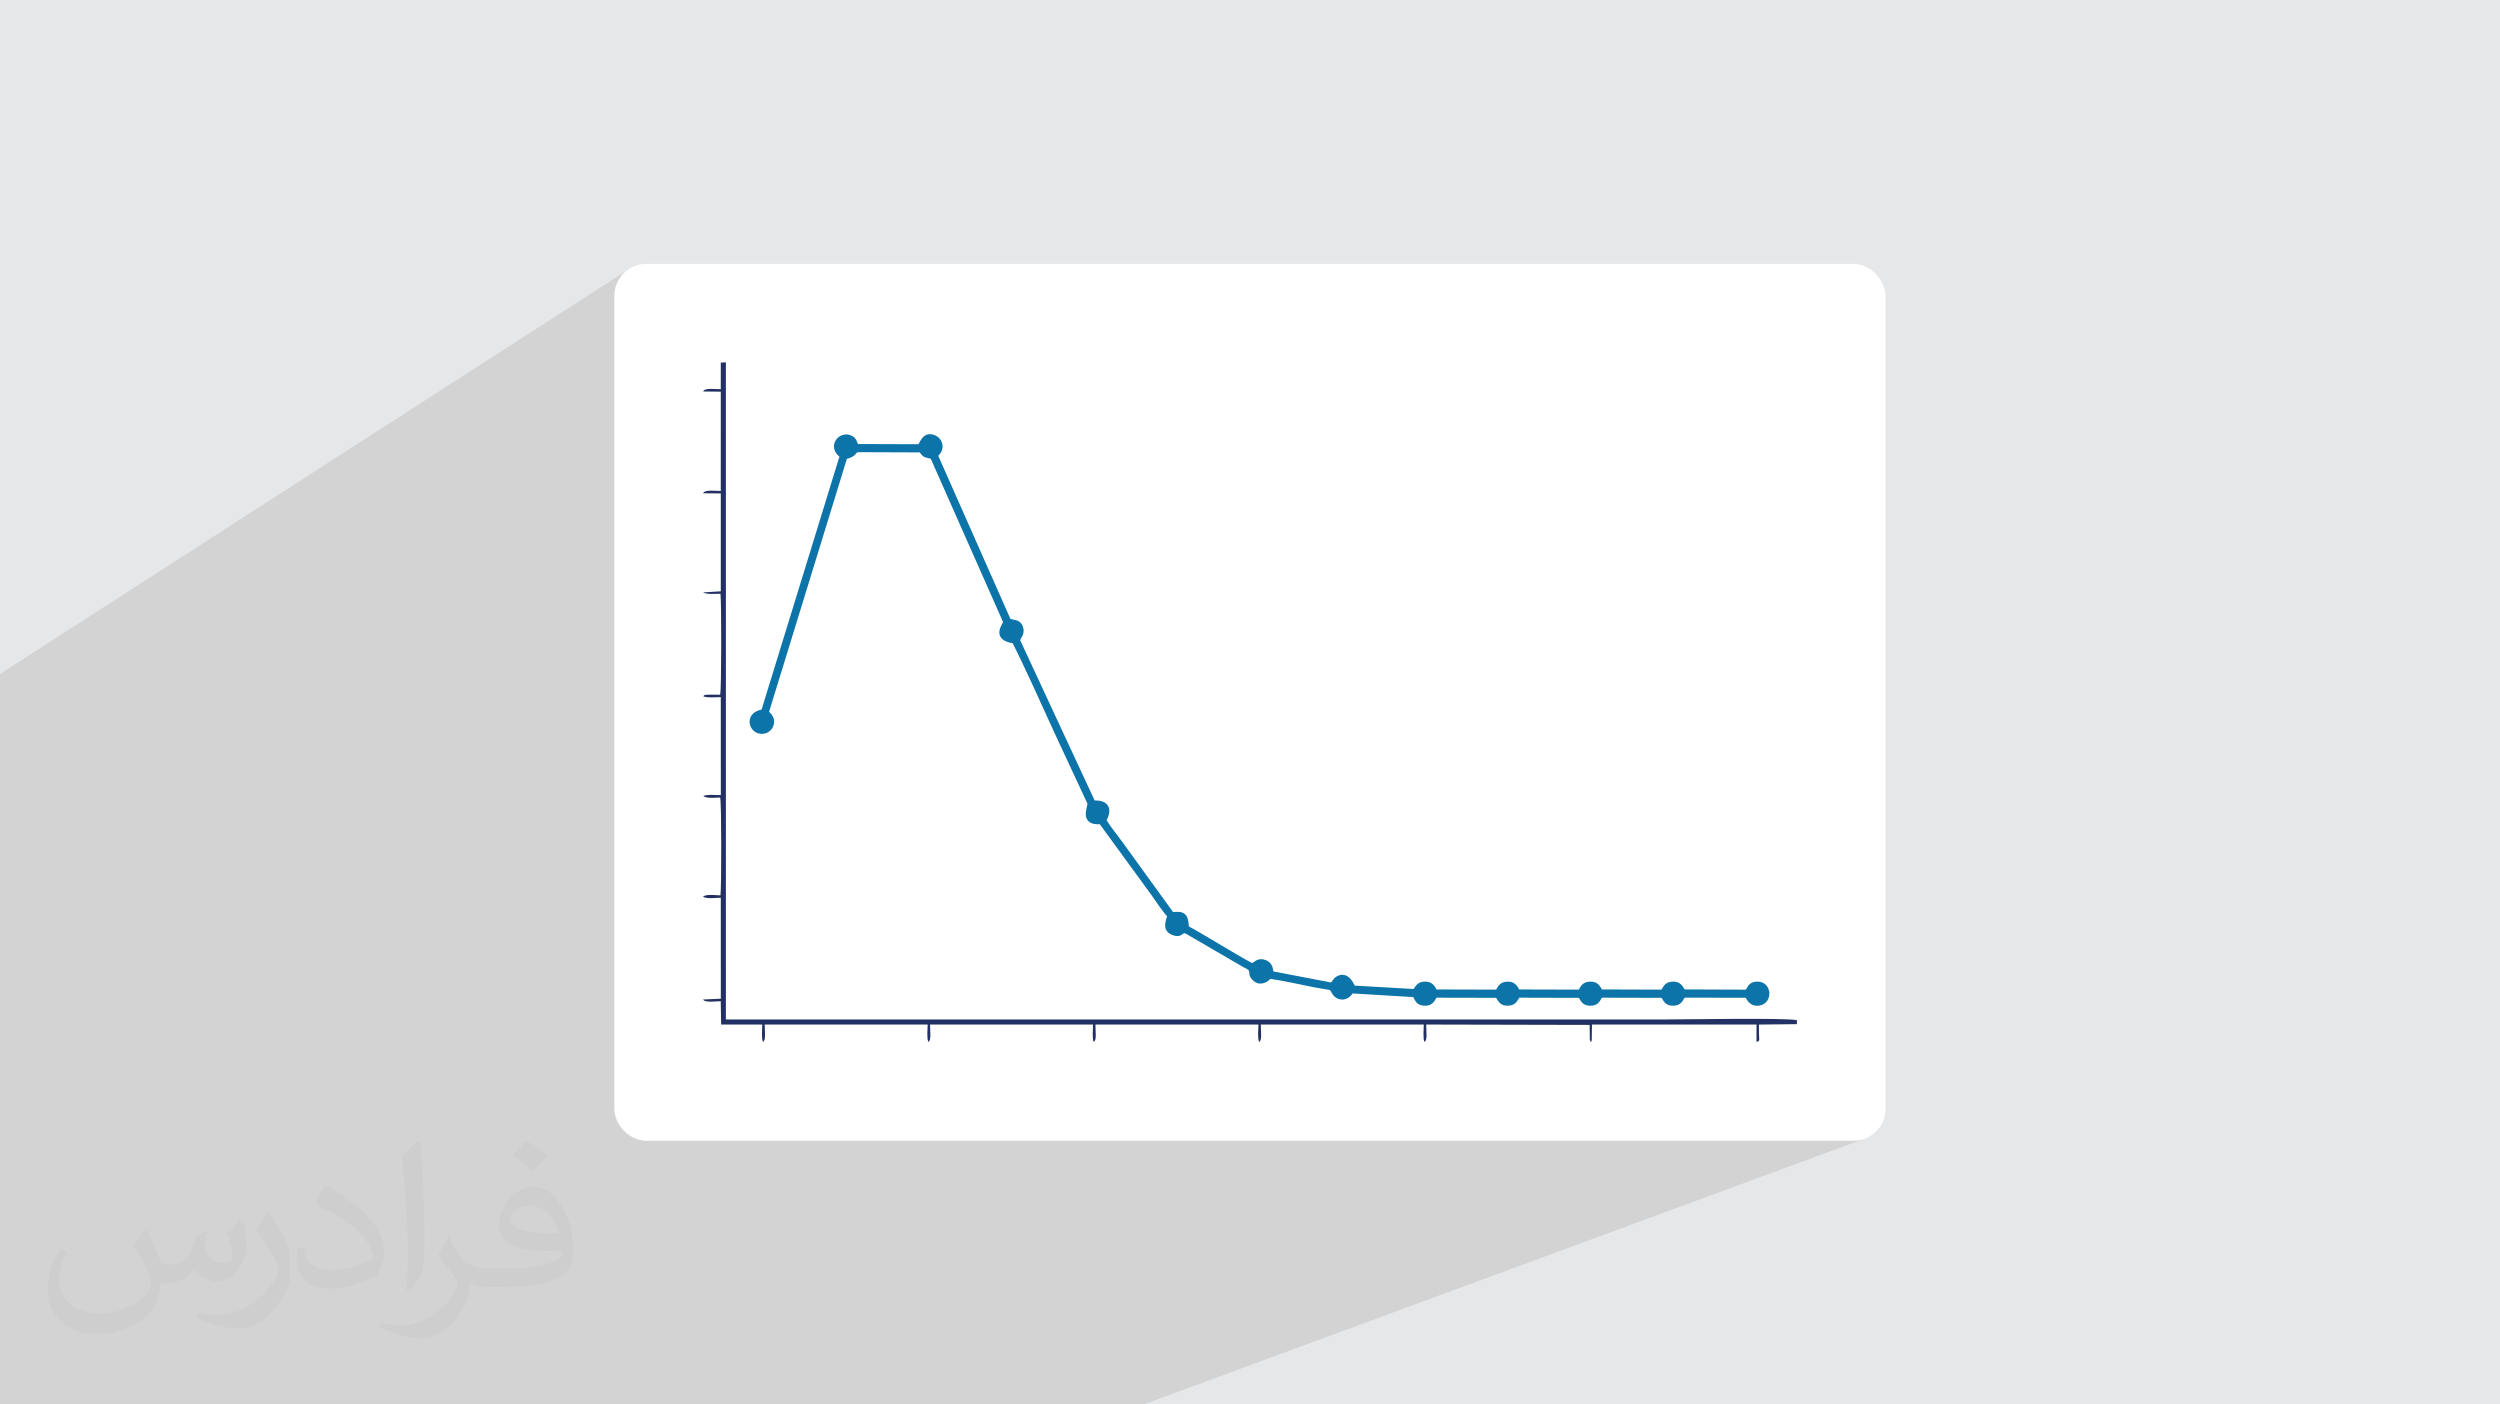 <?xml version="1.0" encoding="UTF-8"?>
<!DOCTYPE svg PUBLIC "-//W3C//DTD SVG 1.0//EN" "http://www.w3.org/TR/2001/REC-SVG-20010904/DTD/svg10.dtd">
<!-- Creator: CorelDRAW -->
<svg xmlns="http://www.w3.org/2000/svg" xml:space="preserve" width="94.192mm" height="52.917mm" version="1.0" style="shape-rendering:geometricPrecision; text-rendering:geometricPrecision; image-rendering:optimizeQuality; fill-rule:evenodd; clip-rule:evenodd"
viewBox="0 0 9404.92 5283.66"
 xmlns:xlink="http://www.w3.org/1999/xlink"
 xmlns:xodm="http://www.corel.com/coreldraw/odm/2003">
 <defs>
  <style type="text/css">
   <![CDATA[
    .str0 {stroke:#0C74A8;stroke-width:19.97;stroke-miterlimit:22.926}
    .fil5 {fill:#0C74A8}
    .fil4 {fill:#223063}
    .fil2 {fill:white}
    .fil3 {fill:#373435;fill-opacity:0.031}
    .fil1 {fill:#2B2A29;fill-opacity:0.102}
    .fil0 {fill:#E6E7E8}
   ]]>
  </style>
 </defs>
 <g id="Layer_x0020_1">
  <polygon class="fil0" points="-0,0 9404.92,0 9404.92,5283.66 -0,5283.66 "/>
  <polygon class="fil1" points="4301.98,5283.66 -0,5283.66 -0,2535.5 2364.43,1013.29 2355.19,1020.2 2346.68,1027.94 2338.93,1036.46 2332.02,1045.7 2326,1055.57 2320.94,1066.05 2316.89,1077.04 2313.93,1088.49 2312.1,1100.36 2311.48,1112.57 2311.48,4171.11 2312.1,4183.31 2313.93,4195.18 2316.89,4206.63 2320.94,4217.62 2326,4228.1 2332.02,4237.97 2338.93,4247.21 2346.68,4255.73 2355.19,4263.48 2364.43,4270.38 2374.31,4276.41 2384.78,4281.47 2395.77,4285.51 2407.23,4288.48 2419.1,4290.3 2431.3,4290.92 6973.61,4290.92 6985.81,4290.3 6997.69,4288.48 7009.14,4285.51 7020.13,4281.47 "/>
  <rect class="fil2" x="2311.48" y="992.74" width="4781.95" height="3298.18" rx="119.82" ry="119.82"/>
  <path class="fil3" d="M548.54 4627.69c17.95,27.21 29.6,53.36 40.96,82.43 8.45,16.91 12.93,48.09 52.57,48.09 11.61,0 28.28,-3.42 43.06,-11.61 16.63,-8.73 29.32,-21.94 35.94,-42l15.85 -53.36 38.57 -19.02 2.64 2.64c-5.27,20.09 -6.59,39.36 -6.59,54.43 0,44.63 38.57,61.56 69.22,61.56 17.95,0 34.09,-8.73 34.09,-25.11 0,-21.13 -8.98,-57.06 -20.62,-89.29 17.95,-17.95 35.94,-35.94 56.53,-50.47l3.17 1.6c8.98,38.04 14,75.56 14,100.66 0,24.57 -10.83,51.79 -19.81,69.49 -18.49,34.87 -51.25,62.62 -90.87,62.62 -30.1,0 -63.65,-15.07 -86.66,-43.06l-1.32 0c-21.66,26.96 -55.22,51.25 -108.86,51.25l-16.63 0c-2.64,35.41 -10.29,60.49 -21.94,82.95 -31.95,62.34 -126.81,106.47 -216.1,106.47 -124.17,0 -186.51,-71.59 -186.51,-166.96 0,-58.91 19.27,-113.6 48.88,-152.42l24.29 10.04c-18.49,35.41 -30.91,68.68 -30.91,101.45 0,89.29 72.66,131.83 156.4,131.83 77.68,0 173.83,-49.41 191.28,-106.72 -6.59,-62.62 -30.1,-91.93 -66.04,-148.99 10.83,-19.02 24.83,-38.04 42.28,-58.38l3.17 0 0 0 0 0 -0.02 -0.09zm1432.13 -336.04c26.15,16.39 51.79,35.66 76.87,57.85 -14,19.81 -31.45,37.79 -53.11,53.64 -25.11,-20.34 -50.19,-37.79 -75.84,-56.27 17.42,-19.55 34.62,-38.29 52.04,-55.22l0 0 0 0 0 0 0 0 0 0 0.03 0zm13.47 244.11c-42.28,0 -76.87,27.75 -76.87,48.34 0,44.13 84.53,57.85 185.72,57.31 -12.68,-51.79 -57.06,-105.68 -108.86,-105.68l0.01 0.03zm-94.86 236.19c54.96,0 103.04,-1.6 139.74,-10.83 40.96,-10.29 75.56,-30.91 75.56,-45.17 0,-3.7 0,-8.19 -1.32,-11.89 -22.98,2.11 -49.41,2.11 -72.38,2.11 -74.49,0 -131.55,-16.91 -154.02,-58.66 -5.55,-11.61 -9.51,-24.57 -9.51,-39.36 0,-40.43 17.42,-79.79 48.09,-107 25.61,-22.45 53.89,-36.44 82.67,-36.44 52.04,0 93.51,41.75 122.57,107.54 15.85,35.94 26.68,77.4 26.68,129.72 0,34.87 -9.51,64.19 -31.17,85.85 -40.43,39.11 -114.92,53.89 -229.04,53.89l-51.79 0 0 0 -13.47 0c-28.28,0 -48.62,-5.02 -64.72,-17.42l-2.64 0c0.79,6.59 1.32,12.93 1.32,19.02 0,25.61 -8.45,58.38 -25.61,84.53 -50.72,75.3 -105.68,108.04 -153.24,108.04 -48.09,0 -107,-18.49 -160.11,-42.54l9.51 -18.49c17.17,7.13 40.96,11.89 73.7,11.89 85.85,0 198.66,-82.43 212.66,-163 -3.17,-6.59 -8.98,-15.32 -17.17,-24.57 -25.11,-29.85 -40.96,-54.68 -55.75,-80.83 12.68,-25.11 24.29,-45.17 35.13,-63.4l4.49 -0.53c36.72,74.77 69.99,117.55 144.23,117.55l11.61 0 0 0 53.89 0 0 0 0 0 0 0 0 0 0 0 0.09 0.01zm-371.98 79c6.34,-34.34 6.87,-72.91 6.87,-108.86l0 -53.36c0,-99.6 -12.68,-244.36 -22.98,-338.68 17.95,-19.27 43.06,-42 62.87,-57.31l5.81 1.6c13.47,118.62 16.63,256 16.63,383.06 0,33.3 -1.32,65.79 -4.49,89.55 -1.85,30.1 -19.27,52.83 -56.53,87.7l-8.19 -3.7zm-382.8 -157.19c1.85,46.77 24.83,83.49 105.15,83.49 49.93,0 92.19,-12.93 138.96,-35.13 8.45,-3.7 12.93,-8.73 12.93,-12.93 0,-29.32 -22.45,-68.15 -60.23,-103.55 -36.72,-33.3 -85.34,-62.62 -130.76,-82.18 -15.6,-6.59 -20.62,-13.47 -20.62,-20.09 0,-13.47 17.95,-41.75 32.77,-62.09l5.02 -0.53c52.04,27.21 110.17,67.64 153.24,112.53 39.11,41.47 63.4,83.49 63.4,129.19 0,33.81 -10.29,65.51 -26.96,95.11 -57.06,28.79 -117.83,50.72 -178.06,50.72 -73.17,0 -123.1,-34.34 -123.1,-114.92 0,-8.73 0,-22.19 3.17,-39.64l25.11 0 0 0 0 0 0 0 0 0 0 0 -0.02 0zm-132.37 -132.9l45.45 73.45c16.63,27.21 32.23,56.81 32.23,103.55l0 59.7c0,48.34 -30.91,100.13 -80.83,151.38 -39.11,34.62 -73.7,49.41 -105.68,49.41 -47.55,0 -101.98,-14.79 -164.85,-41.75l7.13 -18.49c19.81,5.27 42.79,9.77 71.06,9.77 90.36,-0.53 182.8,-66.57 225.08,-147.15 5.02,-9.26 6.87,-17.95 6.87,-24.04 0,-9.26 -5.02,-19.55 -8.98,-28.79 -22.98,-43.31 -48.62,-82.95 -76.87,-119.68 14.79,-23.25 29.6,-45.7 45.7,-67.9l3.7 0.53 0 0 0 0 0 0 0 0 0 0 -0.02 0.01z"/>
  <g id="_1941750404496">
   <path class="fil4" d="M4734.15 3854.28c-0.1,20 -3.95,49.07 2.48,65.48 12,-6.93 6.55,-35.09 6.51,-65.46l613.1 0.03c-0.02,19.98 -3.88,49.06 2.53,65.42 11.79,-6.8 6.74,-36.79 6.52,-65.49l614.85 1.41 0.73 55.4c0.25,1.09 0.88,2.47 1.11,3.32l2.93 6.21c2.56,-4.54 0.81,2.73 3.22,-9.54l0.83 -56.77 619.04 0.01 -0.05 65.11c14.43,-2.55 9.72,-7.9 9.38,-27.4 -0.22,-12.59 -0.27,-25.06 -0.29,-37.6l142.78 -1.57 0.31 -14.76c-29.6,-9.76 -436.93,-2.81 -504.03,-2.81l-3525.33 0.01 0.01 -2472.23 -19.17 0.98 -0.1 100.22c-15,0.14 -61.53,-6.47 -66.3,8.48l66.41 0.75 -0.11 373.63c-15,0.14 -61.53,-6.48 -66.3,8.48l66.41 0.75 0 368.14 -66.81 4.11c13.31,8.32 45.82,4.92 65.61,5.08 3.88,32.57 4.04,360.07 -1.2,379.79 -11.54,0 -23.06,-0.26 -34.52,-0.31 -29.7,-0.14 -24.78,2.72 -29.11,6.28 16.35,6.74 45.51,3.07 66.02,3.12l0.1 368.66c-20.5,0.02 -49.92,-3.63 -66.13,3.1 13.08,10.83 46.95,5.92 63.65,6.02 5.47,20.73 4.98,334.12 1.23,367.97 -18.14,-0.09 -53.52,-5.9 -65.66,4.87 13.61,9.83 48.27,3.95 66.81,4.12l0.11 379.85 -66.53 2.87c4.77,13.11 51.4,6.5 66.28,6.51l1.39 87.67 154.84 0.13c-0.03,19.98 -3.89,49.06 2.53,65.42 11.79,-6.8 6.74,-36.76 6.51,-65.46l613.11 0.02c-0.11,20 -3.94,49.06 2.52,65.47 11.88,-6.98 6.52,-35.53 6.45,-65.49l613.17 0.02c-0.07,19.99 -3.91,49.2 2.52,65.5 11.97,-7 6.56,-35.16 6.5,-65.52l613.16 -0.01z"/>
   <path class="fil5 str0" d="M3178.09 1717.81c42.27,-8.84 27.79,-23.98 51,-26.7l235.34 0.87c20.4,26.27 14.37,15.49 44.48,25.84l275.59 622.46c-7.83,18.57 -42.93,59.8 31.91,70.71 45.42,88.8 118.35,251.63 162.43,348.03l121.76 261.48c4.09,15.81 -34.04,76.56 41.77,70.05l194.88 267.22c12.35,17.23 51.69,76.3 64.49,85.87 -6.51,23.85 -19.46,50.97 10.02,63.49 38.23,16.24 26.27,-19.62 59.29,-0.45l212.11 123.46c4.35,2.43 9.91,4.47 15.43,8.44 13.89,9.98 5.96,3.32 8.98,10.99 5.42,13.78 -1.86,15.37 10.69,29.09 19.68,21.53 44.65,9.45 56.38,-6.86 56.53,7.43 116.69,22.16 173.15,33.03 70.74,13.63 57.91,3.87 71.82,27.32 16.01,26.99 49.77,22.96 62.87,-5.22l240.38 14.5c10.15,16.7 10.78,31.01 36.01,32.11 25.81,1.13 29,-14.44 39.76,-30.28l235.3 0.54c11.18,15.62 13.37,30.84 39.76,29.6 23.85,-1.12 25.92,-15.4 36.01,-30.15l235.3 0.64c11.09,15.7 13.45,30.67 39.88,29.64 23.56,-0.93 25.46,-14.72 35.89,-30.26l235.3 0.52c11.23,15.62 13.24,30.78 39.86,29.7 23.19,-0.95 25.69,-14.64 35.91,-30.25l239.29 0.22c7.57,2.94 11.47,33.23 43.65,30.01 45.05,-4.5 41.28,-75.13 -7.57,-70.58 -30.14,2.81 -21.9,27.08 -40.07,30.18l-235.3 -0.92c-10.17,-15.75 -14.36,-30.55 -39.75,-29.31 -23.17,1.14 -26.15,15.06 -36.02,30.17l-235.3 -0.81c-9.89,-15.43 -14.2,-30.57 -39.75,-29.33 -23.78,1.16 -25.94,14.93 -36.02,30.09l-235.3 -0.65c-9.97,-15.54 -14.28,-30.69 -39.74,-29.38 -23.68,1.22 -26.11,15.09 -36.03,30.05l-235.3 -0.77c-9.25,-14.98 -12.93,-28.59 -35.93,-29.45 -24.95,-0.92 -29.34,14.31 -39.87,28.07l-233.11 -13.35c-0.62,-0.89 -22.68,-64.55 -63.1,-30.5l-14.96 20.03 -230.33 -44.1c-1.68,-19.18 -4.87,-34.55 -22.46,-41.46 -23.67,-9.29 -32.02,3.92 -46.19,13.07 -24.22,-7.71 -199.02,-117.05 -249.8,-143.2 -2.31,-42.23 -6.47,-56.48 -54.36,-49.47l-194.18 -268.25c-19.29,-27.04 -47.11,-60.19 -62.98,-87.56 21.88,-37.79 16.34,-68.07 -39.55,-64.36l-285.16 -613.61c5.68,-14.35 20.89,-26.98 11.07,-49.81 -8.16,-18.95 -24.87,-14.9 -43.74,-21.41l-275.41 -622.71c6.29,-11.44 7.56,-8.17 12.8,-17.16 11.07,-19.02 0.82,-40.86 -13.78,-48.24 -37.83,-19.11 -45.7,17.22 -57.16,32.48l-239.29 -0.81c-7.06,-14.85 -7.83,-24.79 -19.14,-31.1 -39.43,-21.99 -81.69,33.23 -32.44,64.49l-296.74 964.31c-60.63,8.09 -48.3,63.37 -16.73,71.46 21.82,5.59 40.23,-8.01 44.52,-24.22 6.84,-25.79 -10.46,-34.16 -18.2,-46.17l295.66 -961.37z"/>
  </g>
 </g>
</svg>
